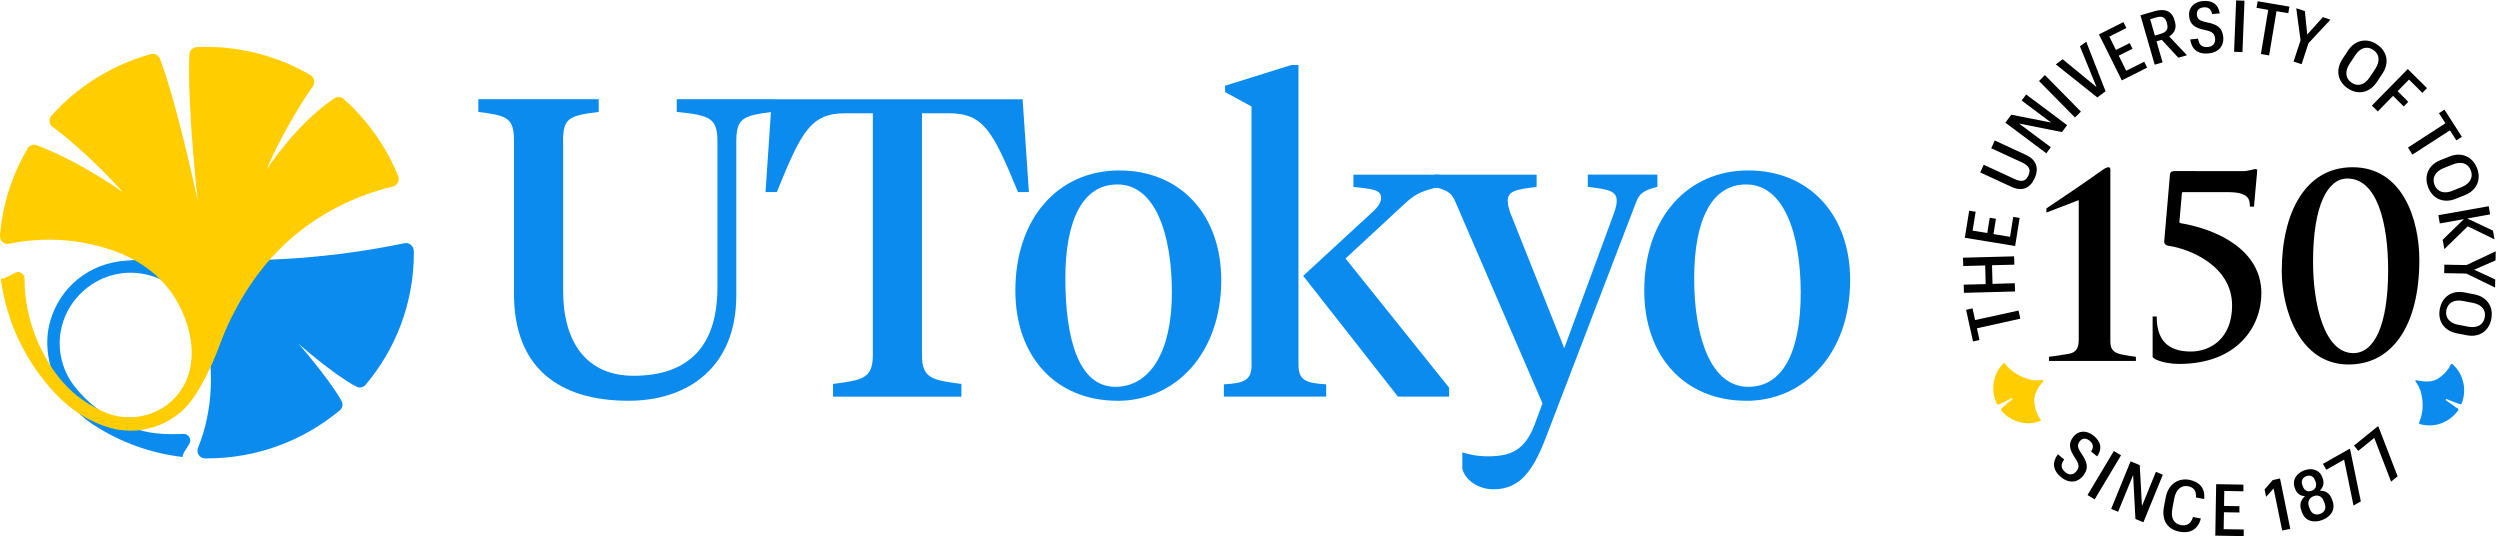 <svg width="275" height="59" viewBox="0 0 275 59" fill="none" xmlns="http://www.w3.org/2000/svg">
<g clip-path="url(#clip0_56_1545)">
<path d="M45.507 27.589C45.507 27.122 45.122 26.735 44.658 26.735C44.588 26.735 44.526 26.744 44.456 26.761C36.916 28.32 29.06 28.936 21.011 28.496C18.533 28.364 16.089 28.496 13.69 28.681C13.506 28.699 13.322 28.716 13.147 28.743C11.22 29.007 9.389 29.852 7.953 31.244C6.683 32.476 5.79 34.07 5.405 35.796C4.949 37.874 5.273 40.023 6.158 41.952C7.016 43.819 8.391 45.439 10.09 46.601C11.938 47.834 13.979 48.803 16.116 49.446C17.464 49.851 18.664 50.097 20.074 50.273C20.092 49.745 20.906 48.908 20.933 48.512C20.959 48.116 20.652 47.755 20.258 47.728C18.051 47.808 16.431 47.755 14.364 46.989C12.245 46.196 10.318 44.893 8.794 43.211C8.058 42.41 7.454 41.52 7.069 40.499C6.683 39.486 6.517 38.394 6.578 37.311C6.788 33.674 9.626 30.601 13.252 30.081C15.257 29.791 17.333 30.31 18.962 31.499C19.811 32.124 20.547 32.917 21.081 33.824C21.686 34.845 22.194 35.928 22.544 37.073C23.28 39.442 23.341 42.04 23.026 44.488C22.886 45.527 22.675 46.557 22.378 47.561C22.211 48.133 22.01 48.706 21.782 49.252C21.738 49.358 21.721 49.463 21.721 49.578C21.721 50.044 22.088 50.414 22.553 50.423C22.605 50.423 22.71 50.423 22.763 50.423C28.342 50.423 33.448 48.424 37.406 45.113C37.406 45.113 37.415 45.113 37.424 45.104C37.581 44.946 37.678 44.734 37.678 44.505C37.678 44.329 37.616 44.179 37.538 44.039C36.057 41.476 32.826 37.795 32.826 37.795C32.826 37.795 36.478 41.053 39.105 42.48C39.245 42.559 39.403 42.621 39.578 42.621C39.815 42.621 40.025 42.524 40.174 42.374C40.174 42.365 40.191 42.357 40.2 42.348C43.528 38.412 45.525 33.339 45.525 27.8V27.589" fill="#0B8BEE"/>
<path d="M4.309 37.954C3.407 35.972 2.855 33.824 2.724 31.649C2.706 31.358 2.715 30.962 2.706 30.662C2.706 30.257 2.374 29.923 1.971 29.923C1.568 29.923 0.701 30.662 0.088 30.662C0.71 35.444 2.882 39.97 6.245 43.449C7.882 45.157 9.923 46.469 12.235 47.094C14.223 47.632 16.325 47.385 18.164 46.469C19.04 46.029 19.846 45.43 20.52 44.708C21.23 43.942 21.781 43.008 22.289 42.101C22.823 41.142 23.288 40.138 23.708 39.125C24.155 38.042 24.523 36.932 25.013 35.867C26.861 31.842 29.471 28.162 32.992 25.423C34.717 24.084 36.591 22.957 38.588 22.077C39.604 21.628 40.646 21.249 41.706 20.923C42.214 20.773 42.73 20.632 43.247 20.509C43.711 20.368 43.965 19.875 43.816 19.426C42.52 16.177 40.453 13.244 37.835 10.919C37.817 10.902 37.8 10.893 37.782 10.875C37.633 10.743 37.441 10.664 37.222 10.664C36.994 10.664 36.792 10.805 36.608 10.928C32.413 13.834 29.313 18.677 29.313 18.677C29.313 18.677 30.951 14.539 34.445 9.431C34.533 9.308 34.568 9.149 34.568 8.991C34.568 8.7 34.428 8.445 34.209 8.295C34.183 8.278 34.156 8.26 34.121 8.242C31.967 6.992 29.602 6.085 27.141 5.601C25.355 5.24 23.515 5.099 21.694 5.178H21.65C21.195 5.196 20.844 5.565 20.827 6.023C20.599 11.967 21.764 22.191 21.764 22.191C21.764 22.191 19.679 12.117 17.621 6.525C17.499 6.182 17.192 5.926 16.816 5.926C16.763 5.926 16.702 5.926 16.649 5.944C16.649 5.944 16.64 5.944 16.632 5.944C16.483 5.988 16.334 6.023 16.194 6.067C12.761 7.08 9.581 8.912 6.989 11.36C6.542 11.782 6.113 12.223 5.702 12.681C5.693 12.689 5.684 12.707 5.675 12.707C5.535 12.857 5.448 13.059 5.448 13.279C5.448 13.499 5.527 13.755 5.702 13.878C10.186 17.268 13.496 21.134 13.496 21.134C13.496 21.134 9.257 18.017 4.204 16.036C4.064 15.983 3.924 15.912 3.766 15.912C3.477 15.912 3.214 16.062 3.057 16.282C3.057 16.282 3.057 16.291 3.057 16.3C2.321 17.533 1.708 18.845 1.226 20.192C0.605 21.927 0.21 23.723 0.027 25.537C-0.017 26.004 -0.052 26.48 0.429 26.735C0.622 26.841 0.823 26.858 1.034 26.814C1.349 26.753 1.655 26.691 1.971 26.638C3.171 26.444 4.397 26.348 5.605 26.365C8.04 26.392 10.475 26.832 12.761 27.677C14.871 28.461 16.798 29.694 18.252 31.411C21.002 34.66 22.464 40.243 19.294 43.695C17.849 45.289 15.703 46.064 13.558 45.87C12.454 45.765 11.482 45.386 10.518 44.866C9.643 44.391 8.811 43.845 8.058 43.184C6.429 41.749 5.185 39.882 4.3 37.919" fill="#FFCD00"/>
<path d="M61.936 15.622C61.936 13.015 62.487 12.733 65.859 12.311V10.911H52.617V12.311C55.937 12.733 56.541 13.006 56.541 15.622V32.344C56.541 40.358 61.384 44.083 69.135 44.083C75.73 44.083 80.993 40.358 80.993 32.485V15.666C80.993 13.059 81.588 12.733 84.917 12.311V10.911H74.442V12.311C78.269 12.681 78.917 13.059 78.917 15.666V31.649C78.917 38.5 75.318 41.335 69.695 41.335C64.668 41.335 61.944 37.839 61.944 31.974V15.622H61.936Z" fill="#0B8BEE"/>
<path d="M84.899 10.919L84.207 21.125H85.451C88.174 14.415 89.19 12.46 93.018 12.46H96.013V39.063C96.013 41.67 94.813 41.811 91.634 42.233V43.634H105.752V42.233C102.616 41.811 101.416 41.679 101.416 39.063V12.46H104.368C108.195 12.46 109.211 14.415 111.979 21.125H113.178L112.486 10.919H84.899Z" fill="#0B8BEE"/>
<path d="M122.689 42.55C118.582 42.55 117.189 37.1 117.189 30.627C117.189 24.155 119.125 20.289 122.908 20.289C127.06 20.289 128.908 25.696 128.908 32.212C128.908 38.729 126.473 42.55 122.689 42.55ZM122.9 44.092C129.354 44.092 134.338 38.825 134.338 30.812C134.338 23.635 129.862 18.748 123.127 18.748C116.392 18.748 111.689 24.014 111.689 31.974C111.689 39.239 116.165 44.083 122.9 44.083V44.092Z" fill="#0B8BEE"/>
<path d="M143.35 30.345L153.772 43.625H159.403V42.647L148.009 28.434L154.648 22.288C155.707 21.31 156.583 20.941 158.335 20.562V19.215H148.876V20.562C151.048 20.791 151.924 20.888 151.924 21.777C151.924 22.385 151.416 22.94 150.68 23.591L143.35 30.345ZM137.675 40.085C137.675 41.811 136.939 42.137 134.627 42.278V43.625H145.881V42.278C143.578 42.137 142.833 41.811 142.833 40.085V7.15H142.045L134.758 9.431V10.127L137.666 11.712V40.085H137.675Z" fill="#0B8BEE"/>
<path d="M172.075 38.315L166.129 23.406C165.945 22.852 165.848 22.473 165.848 22.103C165.848 21.029 166.68 20.844 169.027 20.562V19.215H157.773V20.562C159.437 20.985 159.709 21.31 160.129 22.288L169.676 44.373L168.843 46.61C167.784 49.498 166.216 50.194 163.72 50.194C162.433 50.194 161.741 50.009 160.856 49.771V51.585C161.268 52.986 162.792 53.822 164.272 53.822C167.179 53.822 168.607 51.823 169.991 48.274L179.957 22.279C180.325 21.346 180.649 20.976 182.313 20.553V19.206H174.659V20.553C177.015 20.835 177.838 21.02 177.838 22.094C177.838 22.464 177.742 22.843 177.558 23.398L172.066 38.306L172.075 38.315Z" fill="#0B8BEE"/>
<path d="M192.307 42.55C188.2 42.55 186.36 37.1 186.36 30.627C186.36 24.155 188.296 20.289 192.079 20.289C196.231 20.289 198.079 25.696 198.079 32.212C198.079 38.729 196.099 42.55 192.316 42.55H192.307ZM192.079 44.092C198.534 44.092 203.517 38.825 203.517 30.812C203.517 23.635 199.042 18.748 192.307 18.748C185.572 18.748 180.869 24.014 180.869 31.974C180.869 39.239 185.344 44.083 192.079 44.083V44.092Z" fill="#0B8BEE"/>
<path d="M225.105 23.38V22.922C225.219 22.869 230.185 19.505 231.148 18.783C231.394 18.616 231.691 18.396 231.945 18.396C232.199 18.396 232.138 18.739 232.138 19.021V37.557C232.138 38.447 232.497 38.799 233.382 38.993C233.793 39.072 234.678 39.231 234.949 39.248V39.706H225.386V39.248C225.692 39.222 227.015 39.019 227.514 38.931C228.363 38.79 228.661 38.315 228.661 37.381V22.015L225.105 23.38Z" fill="black"/>
<path d="M237.236 34.845C237.236 37.954 239.066 38.667 240.993 38.667C243.191 38.667 245.53 37.196 245.53 33.604C245.53 29.174 240.739 27.351 238.567 27.043C238.234 26.99 238.041 26.849 238.068 26.488L238.698 19.179C238.725 18.906 238.917 18.818 239.224 18.818C239.224 18.818 246.3 18.827 246.852 18.827C247.08 18.827 247.85 18.642 247.999 18.607C248.262 18.554 248.306 18.651 248.28 18.942C248.244 19.338 247.938 22.737 247.938 22.737H247.483C247.5 21.83 247.264 21.134 245.03 21.134H240.135C240.073 21.134 240.012 21.187 240.012 21.249L239.732 24.41C239.732 24.472 239.767 24.533 239.837 24.542C243.909 25.229 248.752 27.492 248.752 32.256C248.752 35.937 246.081 40.032 239.705 40.032C238.83 40.032 237.805 39.865 237.122 39.53C236.973 39.451 236.859 39.371 236.789 39.275V34.81H237.244L237.236 34.845Z" fill="black"/>
<path d="M258.342 40.094C252.816 40.094 250.994 33.78 250.994 29.852C250.994 23.406 253.578 18.396 258.78 18.396C264.333 18.396 266.128 24.208 266.128 28.611C266.128 35.638 263.264 40.094 258.342 40.094ZM258.202 19.637C256.083 19.637 254.436 22.49 254.436 28.796C254.436 33.586 255.706 38.843 258.868 38.843C261.153 38.843 262.695 35.823 262.695 29.685C262.695 24.622 261.512 19.637 258.211 19.637H258.202Z" fill="black"/>
<path d="M217.461 36.113L217.741 37.399L217.031 37.557L216.27 34.079L216.979 33.921L217.259 35.206L222.041 34.158L222.234 35.057L217.452 36.113H217.461Z" fill="black"/>
<path d="M216.033 32.221L216.007 31.314L218.424 31.252L218.371 29.201L215.954 29.262L215.928 28.346L221.55 28.197L221.577 29.113L219.124 29.174L219.177 31.226L221.629 31.155L221.655 32.062L216.033 32.212V32.221Z" fill="black"/>
<path d="M216.13 26.154L216.612 23.177L217.321 23.292L216.988 25.37L218.6 25.634L218.871 23.952L219.554 24.067L219.283 25.749L221.104 26.048L221.455 23.855L222.164 23.97L221.665 27.061L216.121 26.154H216.13Z" fill="black"/>
<path d="M219.431 15.454L222.838 17.031C223.994 17.568 224.327 18.475 223.801 19.628C223.302 20.712 222.426 21.09 221.279 20.562L217.828 18.968L218.213 18.123L221.62 19.699C222.4 20.06 222.838 19.928 223.127 19.303C223.398 18.704 223.258 18.255 222.4 17.858L219.037 16.309L219.422 15.463L219.431 15.454Z" fill="black"/>
<path d="M220.588 13.5L221.236 12.619L225.624 13.482L222.383 11.06L222.874 10.391L227.384 13.764L226.815 14.53L222.094 13.588L225.589 16.194L225.098 16.863L220.588 13.491V13.5Z" fill="black"/>
<path d="M224.291 8.912L224.939 8.26L228.898 12.275L228.25 12.927L224.291 8.912Z" fill="black"/>
<path d="M228.792 5.099L229.484 4.588L231.612 10.039L230.702 10.717L226.139 7.08L226.892 6.516L230.623 9.581L228.792 5.099Z" fill="black"/>
<path d="M230.895 3.778L233.575 2.43L233.899 3.082L232.025 4.024L232.752 5.495L234.267 4.738L234.574 5.363L233.059 6.12L233.882 7.784L235.861 6.789L236.185 7.441L233.4 8.841L230.887 3.787L230.895 3.778Z" fill="black"/>
<path d="M235.449 1.682L236.999 1.233C238.077 0.916 238.891 1.171 239.18 2.184L239.233 2.351C239.469 3.161 239.154 3.663 238.611 4.007L240.564 6.076L239.618 6.349L237.788 4.377L237.218 4.544L237.884 6.86L237.017 7.115L235.449 1.682ZM237.718 3.707C238.313 3.531 238.541 3.188 238.374 2.598L238.331 2.439C238.164 1.858 237.788 1.744 237.201 1.911L236.518 2.113L237.034 3.91L237.718 3.707Z" fill="black"/>
<path d="M240.913 4.341L241.789 4.253C241.894 4.896 242.157 5.24 242.893 5.169C243.392 5.116 243.716 4.782 243.663 4.236C243.602 3.646 243.304 3.461 242.516 3.293C241.465 3.073 240.887 2.73 240.8 1.761C240.712 0.881 241.307 0.211 242.306 0.114C243.331 0.018 244.014 0.449 244.171 1.471L243.331 1.55C243.217 0.96 242.884 0.757 242.376 0.81C241.868 0.863 241.614 1.162 241.658 1.611C241.702 2.096 241.921 2.281 242.753 2.457C243.803 2.668 244.452 2.985 244.557 4.068C244.653 5.072 244.014 5.777 242.971 5.874C241.737 5.997 241.08 5.407 240.922 4.333L240.913 4.341Z" fill="black"/>
<path d="M245.976 0.044L246.895 0.079L246.668 5.733L245.748 5.697L245.976 0.044Z" fill="black"/>
<path d="M249.506 1.083L248.219 0.863L248.341 0.141L251.836 0.731L251.713 1.453L250.417 1.233L249.602 6.094L248.7 5.944L249.506 1.083Z" fill="black"/>
<path d="M253.062 4.447L252.589 0.907L253.535 1.224L253.797 3.795L255.514 1.884L256.346 2.166L253.938 4.746L253.176 7.062L252.291 6.772L253.053 4.456L253.062 4.447Z" fill="black"/>
<path d="M257.659 6.508L258.272 5.574C259.052 4.394 260.339 4.13 261.469 4.887C262.599 5.645 262.853 6.913 262.073 8.084L261.46 9.017C260.681 10.188 259.42 10.497 258.272 9.731C257.116 8.956 256.897 7.67 257.659 6.508ZM260.672 8.498L261.285 7.573C261.802 6.789 261.776 5.97 261.066 5.495C260.348 5.011 259.612 5.266 259.069 6.085L258.456 7.018C257.905 7.846 258.001 8.647 258.684 9.105C259.385 9.572 260.129 9.317 260.672 8.498Z" fill="black"/>
<path d="M264.849 7.591L266.969 9.695L266.461 10.215L264.989 8.753L263.737 10.03L264.911 11.201L264.411 11.712L263.238 10.541L261.556 12.258L260.908 11.615L264.858 7.591H264.849Z" fill="black"/>
<path d="M268.993 13.552L268.284 12.452L268.888 12.055L270.806 15.049L270.202 15.446L269.492 14.336L265.367 17.004L264.877 16.229L268.993 13.561V13.552Z" fill="black"/>
<path d="M268.415 17.63L269.44 17.216C270.745 16.687 271.953 17.207 272.461 18.466C272.969 19.725 272.461 20.923 271.165 21.451L270.14 21.865C268.844 22.394 267.627 21.918 267.11 20.632C266.593 19.338 267.136 18.149 268.415 17.63ZM269.772 20.985L270.797 20.571C271.664 20.218 272.102 19.532 271.787 18.739C271.463 17.929 270.718 17.726 269.807 18.087L268.783 18.501C267.863 18.871 267.495 19.584 267.802 20.351C268.117 21.134 268.879 21.346 269.781 20.985H269.772Z" fill="black"/>
<path d="M273.756 22.675L273.913 23.582L271.4 24.032L274.229 25.37L274.395 26.33L271.452 24.895L268.878 27.404L268.694 26.374L271.032 24.102L268.378 24.578L268.221 23.671L273.756 22.684V22.675Z" fill="black"/>
<path d="M271.314 29.157L274.528 27.642L274.51 28.646L272.154 29.667L274.475 30.742L274.458 31.631L271.287 30.09L268.861 30.046L268.879 29.113L271.305 29.157H271.314Z" fill="black"/>
<path d="M271.094 32.168L272.18 32.38C273.564 32.644 274.3 33.736 274.046 35.074C273.792 36.413 272.723 37.144 271.348 36.879L270.262 36.668C268.887 36.404 268.116 35.347 268.379 33.982C268.642 32.617 269.737 31.904 271.094 32.168ZM270.429 35.726L271.506 35.937C272.425 36.113 273.161 35.77 273.319 34.933C273.485 34.079 272.968 33.498 272.005 33.313L270.919 33.102C269.947 32.917 269.255 33.313 269.097 34.123C268.94 34.951 269.465 35.55 270.429 35.735V35.726Z" fill="black"/>
<path d="M226.376 49.983L227.059 50.538C226.692 51.066 226.639 51.497 227.208 51.964C227.602 52.281 228.067 52.263 228.408 51.832C228.776 51.365 228.688 51.022 228.242 50.352C227.646 49.454 227.471 48.812 228.067 48.045C228.618 47.35 229.503 47.288 230.291 47.922C231.097 48.565 231.281 49.358 230.685 50.203L230.02 49.666C230.352 49.164 230.247 48.785 229.845 48.468C229.442 48.151 229.056 48.186 228.776 48.538C228.478 48.917 228.496 49.208 228.969 49.912C229.573 50.802 229.818 51.489 229.144 52.334C228.513 53.126 227.567 53.17 226.753 52.519C225.781 51.735 225.72 50.855 226.359 49.983H226.376Z" fill="black"/>
<path d="M232.524 49.613L233.312 50.088L230.413 54.932L229.625 54.456L232.524 49.613Z" fill="black"/>
<path d="M234.364 50.749L235.371 51.163L235.616 55.663L237.149 51.902L237.91 52.219L235.774 57.45L234.898 57.089L234.644 52.255L232.989 56.297L232.227 55.98L234.364 50.749Z" fill="black"/>
<path d="M238.034 55.759L238.235 54.694C238.507 53.276 239.584 52.545 240.836 52.783C241.887 52.986 242.605 53.672 242.456 54.896L241.554 54.72C241.607 54.007 241.344 53.62 240.696 53.487C239.934 53.338 239.356 53.84 239.163 54.852L238.962 55.927C238.769 56.948 239.085 57.6 239.89 57.758C240.512 57.882 241.02 57.626 241.23 56.869L242.097 57.036C241.764 58.287 240.862 58.701 239.759 58.489C238.375 58.225 237.762 57.186 238.034 55.751V55.759Z" fill="black"/>
<path d="M243.778 53.258L246.773 53.311V54.042L244.671 54.007L244.645 55.654L246.335 55.68V56.376L244.636 56.349L244.601 58.208L246.808 58.243V58.974L243.682 58.921L243.778 53.267V53.258Z" fill="black"/>
<path d="M250.102 53.725L249.27 54.65L249.104 53.84L250.006 52.801L250.803 52.633L251.932 58.172L251.039 58.357L250.093 53.725H250.102Z" fill="black"/>
<path d="M253.22 56.349L253.141 56.138C252.905 55.486 253.106 54.949 253.553 54.579C253.054 54.562 252.66 54.306 252.458 53.761L252.423 53.664C252.099 52.774 252.642 52.052 253.457 51.744C254.28 51.436 255.147 51.647 255.462 52.519L255.497 52.624C255.699 53.17 255.541 53.628 255.173 53.972C255.778 53.954 256.259 54.245 256.496 54.879L256.575 55.09C256.942 56.094 256.356 56.86 255.436 57.204C254.534 57.538 253.579 57.353 253.22 56.358V56.349ZM254.7 52.968L254.657 52.845C254.481 52.378 254.105 52.219 253.693 52.378C253.282 52.528 253.08 52.889 253.264 53.382L253.308 53.496C253.483 53.989 253.877 54.139 254.289 53.981C254.718 53.822 254.884 53.452 254.709 52.968H254.7ZM255.708 55.363L255.62 55.134C255.41 54.571 254.972 54.403 254.499 54.579C254.043 54.747 253.772 55.169 253.991 55.751L254.079 55.98C254.289 56.552 254.744 56.702 255.217 56.526C255.699 56.349 255.926 55.944 255.708 55.354V55.363Z" fill="black"/>
<path d="M257.862 50.555L255.891 51.673L255.523 51.022L258.466 49.358L258.519 49.454L259.692 55.152L258.886 55.61L257.853 50.573L257.862 50.555Z" fill="black"/>
<path d="M261.171 48.169L259.41 49.595L258.938 49.014L261.574 46.883L261.644 46.971L263.737 52.395L263.019 52.977L261.171 48.178V48.169Z" fill="black"/>
<path d="M219.965 44.444C220.114 44.382 220.438 44.224 220.657 44.118C220.972 43.959 221.217 43.827 221.244 43.81C221.296 43.783 221.34 43.792 221.366 43.819C221.393 43.845 221.384 43.898 221.349 43.933C221.314 43.968 221.147 44.083 220.815 44.364C220.368 44.734 220.368 44.761 220.21 44.893C220.07 45.007 220.079 45.095 220.193 45.219C220.263 45.289 220.841 46.029 221.944 46.372C222.575 46.575 223.337 46.672 224.318 46.355C224.37 46.337 224.44 46.319 224.467 46.24C224.493 46.178 224.467 46.117 224.37 46.002C224.116 45.703 223.766 44.831 223.766 44.012C223.766 43.149 224.432 42.339 224.712 41.996C224.764 41.934 224.799 41.89 224.773 41.846C224.756 41.811 224.721 41.802 224.633 41.811C224.379 41.811 223.88 41.934 223.135 41.705C222.785 41.599 222.198 41.406 221.594 40.992C221.042 40.613 220.692 40.182 220.631 40.102C220.569 40.032 220.526 39.953 220.447 39.953C220.368 39.953 220.324 40.005 220.245 40.102C220.202 40.155 219.921 40.455 219.685 40.921C219.466 41.344 219.299 41.908 219.264 42.445C219.203 43.519 219.588 44.268 219.615 44.347C219.65 44.435 219.694 44.488 219.737 44.505C219.807 44.523 219.851 44.505 219.948 44.453L219.965 44.444Z" fill="#FFCD00"/>
<path d="M270.236 44.875C270.114 44.778 269.816 44.558 269.623 44.426C269.334 44.224 269.107 44.074 269.08 44.056C269.037 44.03 269.019 43.977 269.037 43.942C269.054 43.907 269.098 43.88 269.142 43.898C269.186 43.915 269.361 44.003 269.772 44.162C270.307 44.373 270.333 44.364 270.526 44.444C270.692 44.505 270.762 44.47 270.815 44.303C270.841 44.206 271.209 43.343 270.99 42.207C270.858 41.555 270.587 40.833 269.842 40.111C269.799 40.076 269.755 40.023 269.667 40.032C269.606 40.032 269.562 40.094 269.51 40.226C269.369 40.596 268.774 41.318 268.064 41.714C267.311 42.128 266.287 41.925 265.857 41.837C265.787 41.819 265.726 41.811 265.7 41.855C265.682 41.89 265.691 41.925 265.735 41.996C265.866 42.216 266.199 42.603 266.357 43.369C266.436 43.73 266.541 44.347 266.471 45.069C266.401 45.738 266.19 46.249 266.155 46.346C266.12 46.434 266.076 46.504 266.111 46.584C266.147 46.654 266.217 46.663 266.339 46.689C266.4 46.707 266.795 46.804 267.32 46.795C267.793 46.795 268.371 46.672 268.853 46.434C269.825 45.976 270.289 45.28 270.342 45.21C270.394 45.139 270.429 45.078 270.42 45.025C270.403 44.955 270.359 44.928 270.272 44.858L270.236 44.875Z" fill="#0B8BEE"/>
</g>
<defs>
<clipPath id="clip0_56_1545">
<rect width="275" height="59" fill="white"/>
</clipPath>
</defs>
</svg>
